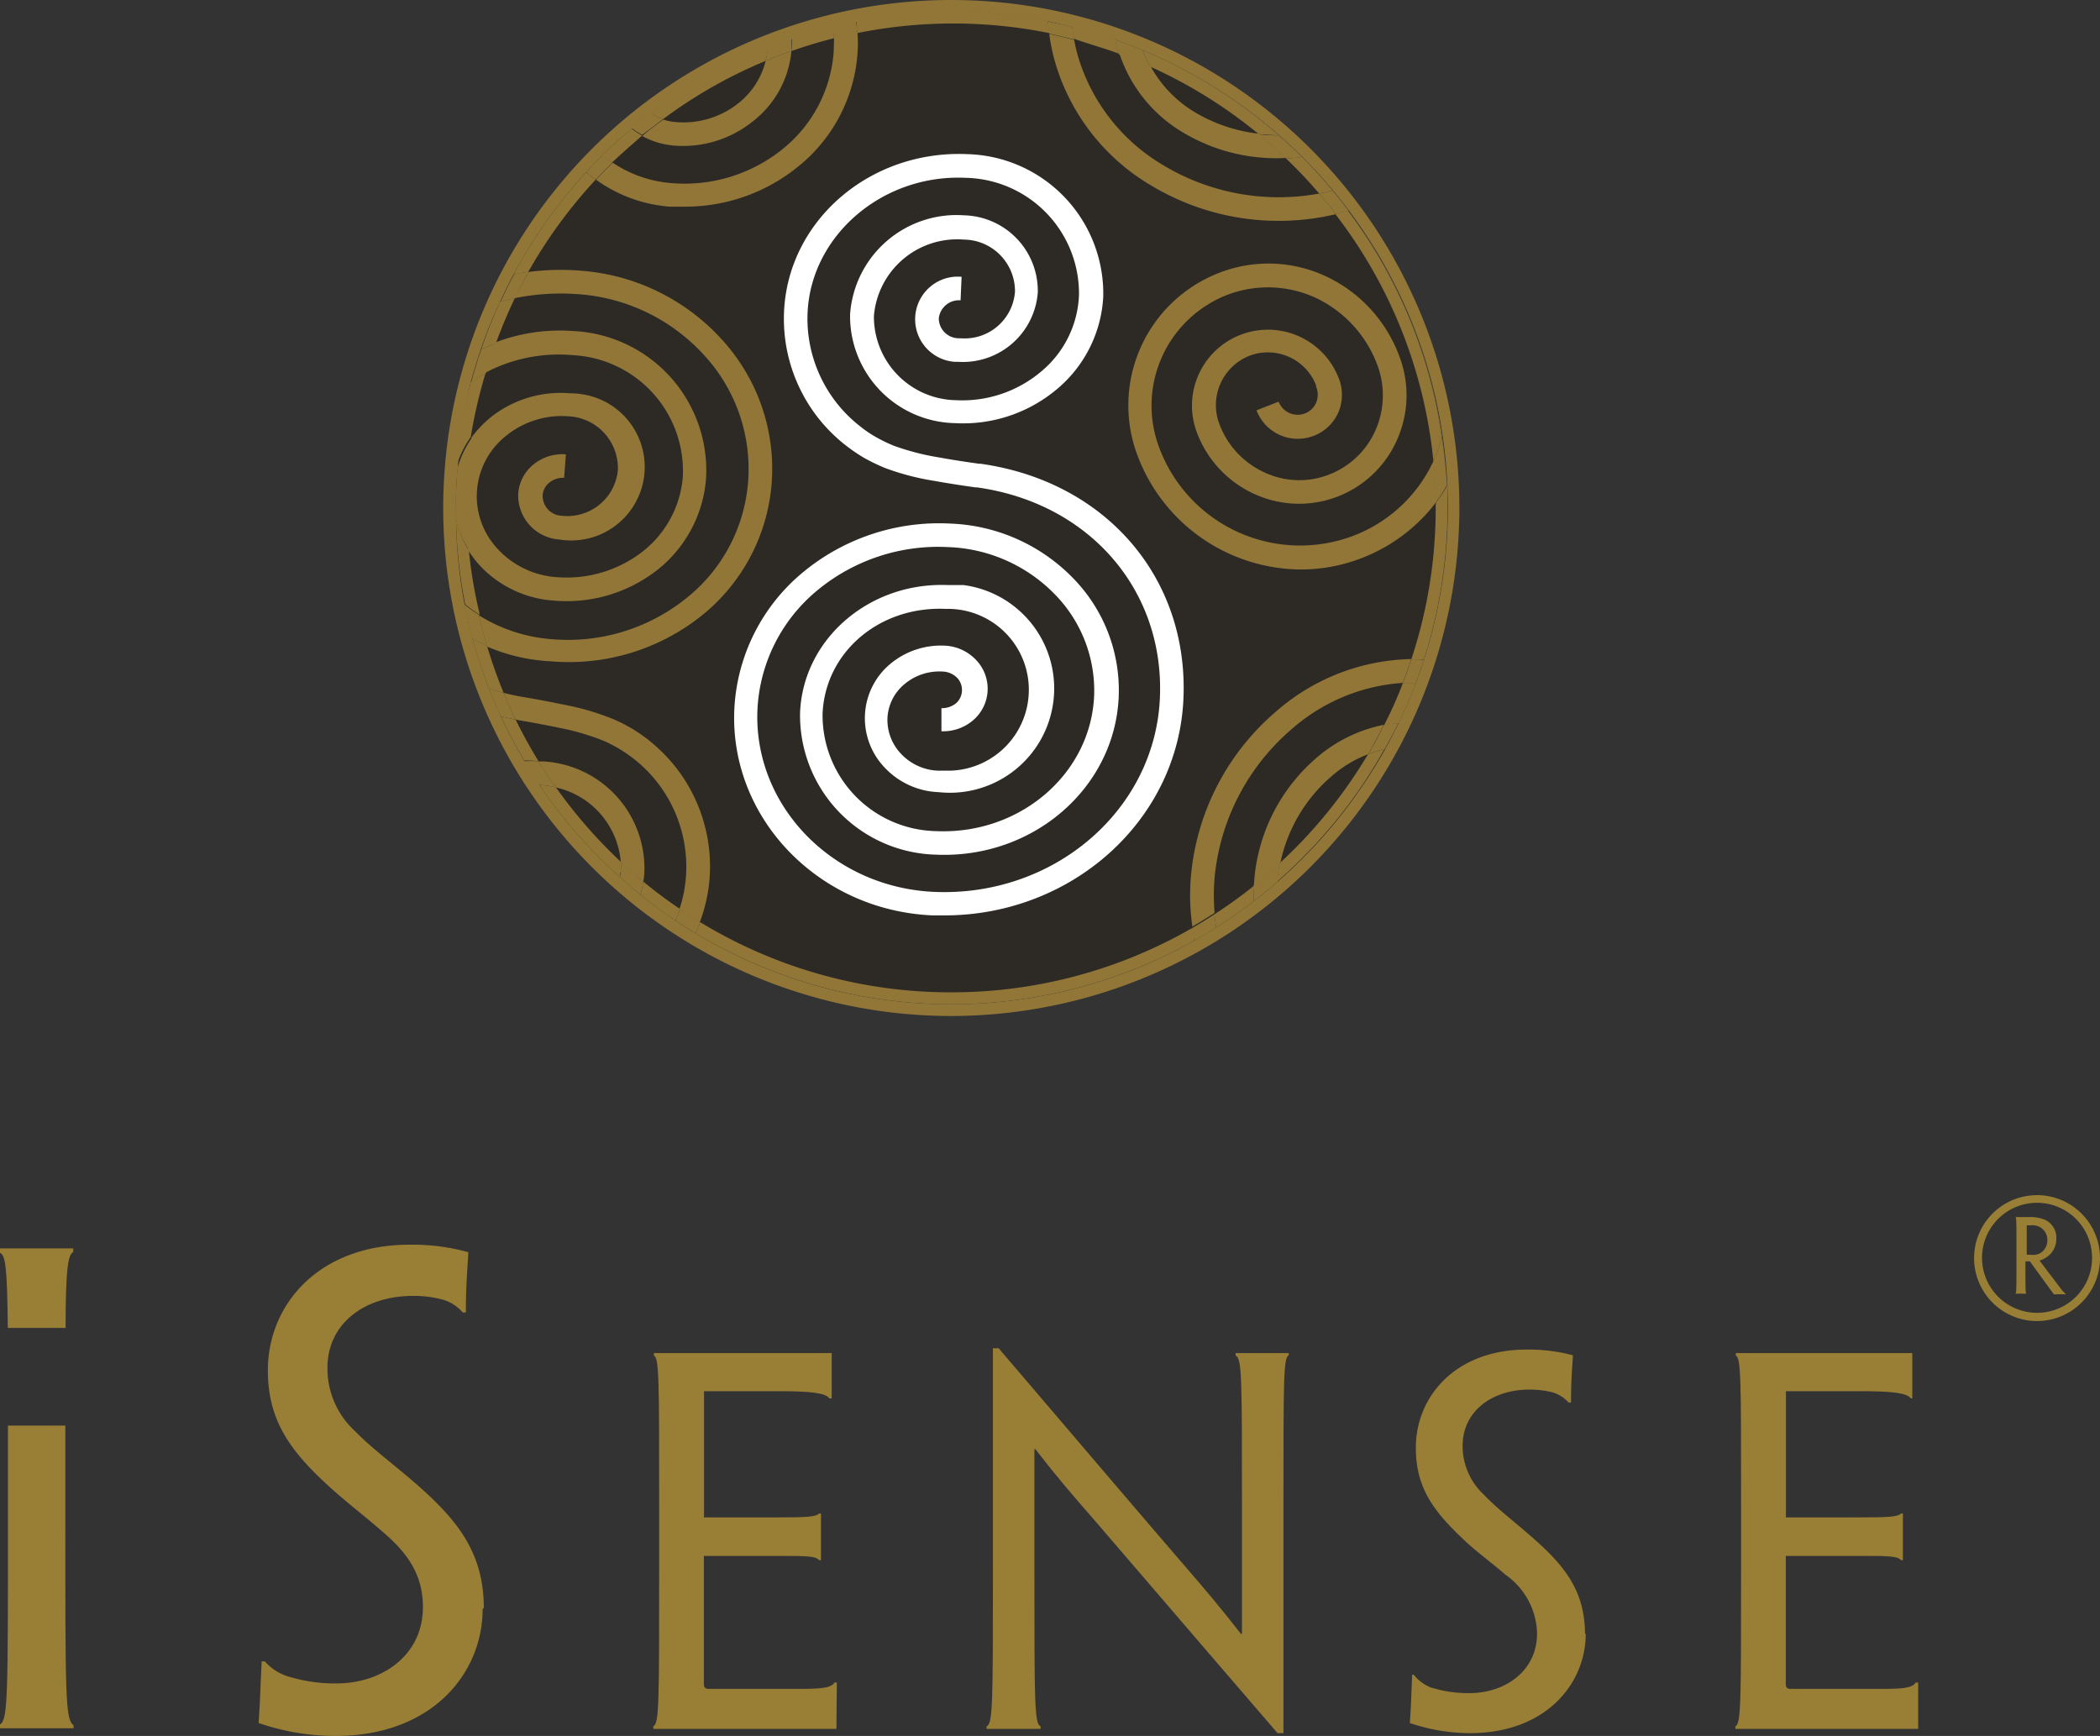<?xml version="1.0" encoding="UTF-8"?> <svg xmlns="http://www.w3.org/2000/svg" id="Group_210" data-name="Group 210" width="142.76" height="118.03" viewBox="0 0 142.76 118.03"><rect x="0" y="0" width="142.76" height="118.03" fill="#333333" stroke="none"/><path id="Path_579" data-name="Path 579" d="M139.18,84.24h0a1,1,0,0,0-1-1h-.4v2H138a1.29,1.29,0,0,0,.61-.13A1,1,0,0,0,139.18,84.24Z" fill="none"></path><path id="Path_580" data-name="Path 580" d="M138.48,81.8a3.73,3.73,0,1,0,2.648,1.092A3.74,3.74,0,0,0,138.48,81.8Zm2,6.25h-.66a.49.49,0,0,1-.17,0c-.41-.56-.88-1.22-1.62-2.21h-.26V86c0,1.69,0,2,.08,2h-.77c.08,0,.08-.31.08-2.28v-.79c0-1.84,0-2.11-.08-2.14H138a2.61,2.61,0,0,1,1,.14,1.32,1.32,0,0,1,.89,1.32,1.47,1.47,0,0,1-.68,1.28,1.62,1.62,0,0,1-.46.22h0L140,87.49a3.8,3.8,0,0,0,.46.52Z" fill="none"></path><circle id="Ellipse_7" data-name="Ellipse 7" cx="33.91" cy="33.91" r="33.91" transform="translate(30.51 0.71)" fill="#2d2a26"></circle><path id="Path_581" data-name="Path 581" d="M89.39,51.62a10,10,0,0,1,4.7-2.31c.47-.93.89-1.88,1.27-2.85A12.72,12.72,0,0,0,87.7,49.7a15.16,15.16,0,0,0-5.13,10,14.791,14.791,0,0,0,0,2.49c.92-.6,1.81-1.24,2.67-1.93a12.25,12.25,0,0,1,4.15-8.64Z" fill="#2d2a26"></path><path id="Path_582" data-name="Path 582" d="M87.43,10.78a12.31,12.31,0,0,1-7-1.74,9.82,9.82,0,0,1-4.34-5.39c-1-.37-2-.69-3-1,.06.34.14.68.23,1a12.84,12.84,0,0,0,5.84,7.53A15.22,15.22,0,0,0,89.75,13.1a31.74,31.74,0,0,0-2.32-2.32Z" fill="#2d2a26"></path><path id="Path_583" data-name="Path 583" d="M81.23,7.66a10.86,10.86,0,0,0,4.35,1.47,32.65,32.65,0,0,0-7.39-4.6,8.31,8.31,0,0,0,3.04,3.13Z" fill="#2d2a26"></path><path id="Path_584" data-name="Path 584" d="M87,58.68a32.9,32.9,0,0,0,6-7.4,8.28,8.28,0,0,0-2.56,1.55A10.63,10.63,0,0,0,87,58.68Z" fill="#2d2a26"></path><path id="Path_585" data-name="Path 585" d="M58.27,3.72a10.86,10.86,0,0,1-4.1,7.7,12.13,12.13,0,0,1-7.67,2.67h-1a9.85,9.85,0,0,1-5-1.83A33.08,33.08,0,0,0,36,18.53a16.69,16.69,0,0,1,3.46-.09,14.37,14.37,0,0,1,9.65,4.66,13,13,0,0,1,3.41,9.77A12.8,12.8,0,0,1,47.63,42a14.47,14.47,0,0,1-10.24,3,12.47,12.47,0,0,1-4.28-1.1,32.642,32.642,0,0,0,1.13,3.19c.41.1.83.2,1.26.27s1.64.28,2.87.54a17.27,17.27,0,0,1,3.38,1,11.17,11.17,0,0,1,1.33.69,10.719,10.719,0,0,1,1.28.93,10.9,10.9,0,0,1,3.91,9.19,10.62,10.62,0,0,1-.67,3,32.88,32.88,0,0,0,33.46.39A15.319,15.319,0,0,1,81,59.52a16.67,16.67,0,0,1,5.67-11A14.36,14.36,0,0,1,96,44.86a32.81,32.81,0,0,0,1.6-10.31v-.38a11.56,11.56,0,0,1-5,3.76,11.44,11.44,0,0,1-4.17.79,11.94,11.94,0,0,1-11.07-7.64,9.66,9.66,0,0,1,5.46-12.51,9.23,9.23,0,0,1,7.27.2,9.7,9.7,0,0,1,5,5.38,7.43,7.43,0,0,1-.1,5.69,7.27,7.27,0,0,1-9.54,3.83l-.14-.06a7.47,7.47,0,0,1-3.91-4.13,5.16,5.16,0,1,1,9.51-4l.09.22A3.05,3.05,0,0,1,91,28a3.029,3.029,0,0,1-5.57-.11h0L87,27.3a1.39,1.39,0,0,0,1.78.83h0a1.33,1.33,0,0,0,.76-.73,1.38,1.38,0,0,0,0-1.09A3.52,3.52,0,0,0,85,24.2h0a3.61,3.61,0,0,0-2,4.67,5.87,5.87,0,0,0,3,3.27,5.58,5.58,0,0,0,4.39.12,5.68,5.68,0,0,0,3.16-3.06,5.87,5.87,0,0,0,.07-4.47,8.2,8.2,0,0,0-4.2-4.5,7.76,7.76,0,0,0-6-.17A8.07,8.07,0,0,0,78.87,30.5,10.22,10.22,0,0,0,92,36.43a9.87,9.87,0,0,0,5.42-5.11A32.78,32.78,0,0,0,90.8,14.56a16.82,16.82,0,0,1-12.55-1.94,14.46,14.46,0,0,1-6.56-8.47,13,13,0,0,1-.38-1.86,33,33,0,0,0-13.06,0,9.75,9.75,0,0,1,.02,1.43Zm7.44,6.76A9.49,9.49,0,0,1,75,20.17h0a8.74,8.74,0,0,1-3.13,6.33,9.91,9.91,0,0,1-6.94,2.31,7.28,7.28,0,0,1-7.12-7.41,7.26,7.26,0,0,1,7.76-6.72,5.14,5.14,0,0,1,5,5.24,5.11,5.11,0,0,1-5.44,4.72,2.9,2.9,0,1,1,0-5.8h.22l-.07,1.6a1.38,1.38,0,0,0-1.48,1.23A1.36,1.36,0,0,0,65.18,23a3.43,3.43,0,0,0,3.75-3.08h0v-.1a3.51,3.51,0,0,0-3.46-3.56h0a5.68,5.68,0,0,0-6.11,5.19A5.68,5.68,0,0,0,65,27.21h0a8.28,8.28,0,0,0,5.82-1.94,7.11,7.11,0,0,0,2.57-5.17,7.87,7.87,0,0,0-7.71-8C60,11.84,55.18,16,54.94,21.28A9.3,9.3,0,0,0,58.49,29a7.94,7.94,0,0,0,1.08.74,11,11,0,0,0,1.2.58,17,17,0,0,0,3.06.79c1.19.22,2.31.37,2.72.43h.1c8.5,1.18,14.17,7.76,13.8,16S72.87,62.26,64.2,62.26h-.78c-7.77-.34-13.83-6.64-13.5-14A12.85,12.85,0,0,1,54.48,39a14.44,14.44,0,0,1,10.13-3.4,12.26,12.26,0,0,1,8.27,3.66A10.89,10.89,0,0,1,76,47.37c-.28,6.2-5.84,11-12.42,10.71a9.48,9.48,0,0,1-9.24-9.68c.22-5,4.74-8.88,10.07-8.65a7.091,7.091,0,0,1,.19,14.18h-.84a5.3,5.3,0,0,1-3.63-1.63,4.86,4.86,0,0,1-1.38-3.62,4.8,4.8,0,0,1,1.7-3.45A5.37,5.37,0,0,1,64.19,44a3.11,3.11,0,0,1,2.14,1,2.81,2.81,0,0,1-.06,4h0l-.12.11a3.14,3.14,0,0,1-2.16.74V48.18a1.52,1.52,0,0,0,1-.34,1.22,1.22,0,0,0,.28-1.69L65.11,46a1.46,1.46,0,0,0-1-.46,3.7,3.7,0,0,0-2.63.87,3.2,3.2,0,0,0-1.14,2.3,3.35,3.35,0,0,0,.94,2.44,3.64,3.64,0,0,0,2.52,1.13A5.479,5.479,0,1,0,65.1,41.4a5.08,5.08,0,0,0-.78,0c-4.51-.21-8.2,2.92-8.39,7.11a7.88,7.88,0,0,0,7.72,8c5.68.25,10.5-3.87,10.74-9.19a9.35,9.35,0,0,0-2.7-6.94A10.63,10.63,0,0,0,64.5,37.2a12.89,12.89,0,0,0-9,3,11.2,11.2,0,0,0-4,8.09c-.3,6.5,5.07,12,12,12.35,8.14.37,15-5.54,15.36-13.16.33-7.37-4.78-13.26-12.42-14.33h-.1c-.42-.06-1.57-.22-2.79-.44a17.37,17.37,0,0,1-3.4-.89,13.94,13.94,0,0,1-1.35-.65,11.61,11.61,0,0,1-1.31-.89,10.91,10.91,0,0,1-4.18-9.07c.26-6.21,5.83-11.02,12.4-10.73Z" fill="#2d2a26"></path><path id="Path_586" data-name="Path 586" d="M43.32,51.76A7.39,7.39,0,0,0,42.25,51a10.18,10.18,0,0,0-1.18-.62,16.389,16.389,0,0,0-3-.88c-1.2-.25-2.33-.45-2.73-.51l-.26-.06a31.349,31.349,0,0,0,1.56,2.84h.3a7.29,7.29,0,0,1,6.89,7.62,5.168,5.168,0,0,1-.07.55,26.409,26.409,0,0,0,2.49,1.86,8.6,8.6,0,0,0,.44-2.19A9.32,9.32,0,0,0,43.32,51.76Z" fill="#2d2a26"></path><path id="Path_587" data-name="Path 587" d="M53.16,10.17A9.35,9.35,0,0,0,56.67,3.6v-1q-1.47.38-2.88.87a6.83,6.83,0,0,1-2.56,4.74,7.61,7.61,0,0,1-5.39,1.65,5.4,5.4,0,0,1-2.18-.65,25,25,0,0,0-2,1.85,8.32,8.32,0,0,0,4,1.39,10.59,10.59,0,0,0,7.5-2.28Z" fill="#2d2a26"></path><path id="Path_588" data-name="Path 588" d="M46.61,40.67a11.21,11.21,0,0,0,4.25-8,11.41,11.41,0,0,0-3-8.57A12.82,12.82,0,0,0,39.28,20a15.38,15.38,0,0,0-4.28.27,31,31,0,0,0-1.29,3.07,12.29,12.29,0,0,1,5.37-.79,9.47,9.47,0,0,1,9,9.93v.12a8.8,8.8,0,0,1-3.33,6.23,10,10,0,0,1-7,2.1,7.55,7.55,0,0,1-5.08-2.45,7.25,7.25,0,0,1-.75-1,32.59,32.59,0,0,0,.69,4.39,10.87,10.87,0,0,0,5,1.62,12.85,12.85,0,0,0,9-2.82Z" fill="#2d2a26"></path><path id="Path_589" data-name="Path 589" d="M33.38,28.39a7.61,7.61,0,0,1,5.39-1.65,5,5,0,1,1,0,10,4.9,4.9,0,0,1-.77-.06,3,3,0,0,1-2.8-3.12,2.81,2.81,0,0,1,1.06-2,3.12,3.12,0,0,1,2.18-.67l-.12,1.6a1.45,1.45,0,0,0-1,.32,1.21,1.21,0,0,0-.46.86,1.36,1.36,0,0,0,1.32,1.4h0A3.46,3.46,0,0,0,42,32h0a3.52,3.52,0,0,0-3.35-3.67,6,6,0,0,0-4.28,1.3A5.23,5.23,0,0,0,33.45,37l.31.36a6,6,0,0,0,4,1.93,8.41,8.41,0,0,0,5.88-1.75,7.16,7.16,0,0,0,2.72-5.1A7.88,7.88,0,0,0,39,24.15a10.79,10.79,0,0,0-6,1.25,31.941,31.941,0,0,0-.94,4.34,7,7,0,0,1,1.32-1.35Z" fill="#2d2a26"></path><path id="Path_590" data-name="Path 590" d="M37.79,53.53a33.2,33.2,0,0,0,4.41,5.06A5.66,5.66,0,0,0,37.79,53.53Z" fill="#2d2a26"></path><path id="Path_591" data-name="Path 591" d="M50.22,7a5.34,5.34,0,0,0,1.83-2.82,32.59,32.59,0,0,0-7,4,3.56,3.56,0,0,0,.85.17A6,6,0,0,0,50.22,7Z" fill="#2d2a26"></path><path id="Path_592" data-name="Path 592" d="M52.21,3.2h0a36,36,0,0,0-4.06,1.94h0A36,36,0,0,1,52.21,3.2Z" fill="#917638"></path><path id="Path_593" data-name="Path 593" d="M32,26h0a33.509,33.509,0,0,0-1,5.8h0A34.489,34.489,0,0,1,32,26Z" fill="#917638"></path><path id="Path_594" data-name="Path 594" d="M86.86,59.94h0a34.509,34.509,0,0,0,4.8-5.16,34.51,34.51,0,0,1-4.8,5.16Z" fill="#917638"></path><path id="Path_595" data-name="Path 595" d="M31,35.24h0a32.91,32.91,0,0,0,.62,5.85h0A33.87,33.87,0,0,1,31,35.24Z" fill="#917638"></path><path id="Path_596" data-name="Path 596" d="M34,20.52h0a31.38,31.38,0,0,0-1.29,3.25h0A31.381,31.381,0,0,1,34,20.52Z" fill="#917638"></path><path id="Path_597" data-name="Path 597" d="M42.94,8.75h0c-.68.58-1.35,1.18-2,1.81h0C41.59,9.93,42.26,9.33,42.94,8.75Z" fill="#917638"></path><path id="Path_598" data-name="Path 598" d="M64.67.81h0a33.49,33.49,0,0,0-6.48.63h0A33.49,33.49,0,0,1,64.67.81Z" fill="#917638"></path><path id="Path_599" data-name="Path 599" d="M39.84,11.72h0a33.76,33.76,0,0,0-4.93,6.94h0a33.76,33.76,0,0,1,4.93-6.94Z" fill="#917638"></path><path id="Path_600" data-name="Path 600" d="M56.61,1.79h0a27,27,0,0,0-2.79.82h0A25.375,25.375,0,0,1,56.61,1.79Z" fill="#917638"></path><path id="Path_601" data-name="Path 601" d="M47.65,5.42h0a33.6,33.6,0,0,0-3.4,2.28h0a38.76,38.76,0,0,1,3.4-2.28Z" fill="#917638"></path><path id="Path_602" data-name="Path 602" d="M82.68,63.06h0c.88-.56,1.74-1.15,2.56-1.79h0C84.42,61.91,83.56,62.5,82.68,63.06Z" fill="#917638"></path><path id="Path_603" data-name="Path 603" d="M81.19,64a33.69,33.69,0,0,1-33.91-.5h0a33.69,33.69,0,0,0,33.91.5Z" fill="#917638"></path><path id="Path_604" data-name="Path 604" d="M99.21,34.55A34.54,34.54,0,1,0,64.66,69.08h0A34.58,34.58,0,0,0,99.21,34.55ZM64.67,68.28a33.53,33.53,0,0,1-17.39-4.83c-.46-.27-.91-.56-1.36-.86-.82-.55-1.62-1.14-2.38-1.76-.48-.39-.95-.78-1.4-1.19a34.06,34.06,0,0,1-5.47-6.27c-.35-.53-.68-1.07-1-1.61a33.108,33.108,0,0,1-1.6-3q-.43-.93-.81-1.89c-.43-1.12-.81-2.26-1.13-3.41-.2-.76-.39-1.53-.54-2.32a33.43,33.43,0,0,1-.59-5.9v-.69a20.56,20.56,0,0,1,.12-2.72A33.639,33.639,0,0,1,32,26c.2-.76.44-1.51.69-2.26A29,29,0,0,1,34,20.52c.28-.63.59-1.25.91-1.86a33.76,33.76,0,0,1,4.93-6.94c.37-.4.74-.78,1.12-1.16.63-.63,1.3-1.23,2-1.81a14.16,14.16,0,0,1,1.31-1,33.6,33.6,0,0,1,3.4-2.28l.5-.28a36,36,0,0,1,4.06-1.94c.53-.21,1.07-.41,1.61-.59.91-.31,1.84-.59,2.79-.82.52-.13,1-.24,1.58-.35A34.22,34.22,0,0,1,64.67.81h0A33.71,33.71,0,0,1,86.86,59.94c-.52.46-1.06.9-1.62,1.33-.82.64-1.68,1.23-2.56,1.79-.49.31-1,.61-1.49.89A33.54,33.54,0,0,1,64.67,68.28Z" fill="#917638"></path><path id="Path_605" data-name="Path 605" d="M43.54,60.83h0c.76.62,1.56,1.21,2.38,1.76h0C45.1,62,44.3,61.45,43.54,60.83Z" fill="#917638"></path><path id="Path_606" data-name="Path 606" d="M32.12,43.41h0c.32,1.15.7,2.29,1.13,3.41h0C32.82,45.7,32.44,44.56,32.12,43.41Z" fill="#917638"></path><path id="Path_607" data-name="Path 607" d="M34.06,48.71h0a33.109,33.109,0,0,0,1.6,3h0a33.11,33.11,0,0,1-1.6-3Z" fill="#917638"></path><path id="Path_608" data-name="Path 608" d="M36.67,53.37h0a34.06,34.06,0,0,0,5.47,6.27h0a34.06,34.06,0,0,1-5.47-6.27Z" fill="#917638"></path><path id="Path_609" data-name="Path 609" d="M35,20.27c-.34.07-.67.15-1,.25a31.38,31.38,0,0,0-1.29,3.25c.32-.16.66-.3,1-.43C34.09,22.3,34.52,21.27,35,20.27Z" fill="#917638"></path><path id="Path_610" data-name="Path 610" d="M64.67,67.47A32.72,32.72,0,0,1,47.6,62.7a6.26,6.26,0,0,1-.32.75,33.69,33.69,0,0,0,33.91.5,6.15,6.15,0,0,0-.13-.86A32.74,32.74,0,0,1,64.67,67.47Z" fill="#917638"></path><path id="Path_611" data-name="Path 611" d="M42.2,58.59a33.2,33.2,0,0,1-4.41-5.06,8.329,8.329,0,0,0-1-.16h-.12a34.06,34.06,0,0,0,5.47,6.27.78.78,0,0,1,.06-.37A3.86,3.86,0,0,0,42.2,58.59Z" fill="#917638"></path><path id="Path_612" data-name="Path 612" d="M33.11,43.92c-.34-.16-.67-.33-1-.51.32,1.15.7,2.29,1.13,3.41.33.11.65.21,1,.29a32.64,32.64,0,0,1-1.13-3.19Z" fill="#917638"></path><path id="Path_613" data-name="Path 613" d="M33,25.4c-.34.19-.68.39-1,.61a34.489,34.489,0,0,0-1,5.8,6.72,6.72,0,0,1,1-2.09,33.8,33.8,0,0,1,1-4.32Z" fill="#917638"></path><path id="Path_614" data-name="Path 614" d="M36.61,51.76c-.56-.92-1.08-1.86-1.56-2.84-.34-.06-.67-.13-1-.21a33.109,33.109,0,0,0,1.6,3,7.719,7.719,0,0,1,.96.05Z" fill="#917638"></path><path id="Path_615" data-name="Path 615" d="M31.87,37.41A6.59,6.59,0,0,1,31,35.24a33.87,33.87,0,0,0,.62,5.85,10,10,0,0,0,1,.71,32.469,32.469,0,0,1-.75-4.39Z" fill="#917638"></path><path id="Path_616" data-name="Path 616" d="M43.73,59.94a6.71,6.71,0,0,1-.19.89c.76.62,1.56,1.2,2.38,1.76.11-.26.21-.52.3-.79Q44.93,60.93,43.73,59.94Z" fill="#917638"></path><path id="Path_617" data-name="Path 617" d="M97.6,34.55a32.706,32.706,0,0,1-1.661,10.293l.861,0a33.92,33.92,0,0,0,1.6-10.29V33a11,11,0,0,1-.77,1.15,1.35,1.35,0,0,0-.03.4Z" fill="#917638"></path><path id="Path_618" data-name="Path 618" d="M97.44,31.32A10.6,10.6,0,0,0,98,29.87a.45.45,0,0,1,0-.23,33.38,33.38,0,0,0-6.37-15.32c-.28.09-.56.17-.85.24a32.71,32.71,0,0,1,6.66,16.76Z" fill="#917638"></path><path id="Path_619" data-name="Path 619" d="M94.09,49.31c.33-.06.66-.11,1-.14.42-.89.81-1.8,1.16-2.73h-.88a27.27,27.27,0,0,1-1.28,2.87Z" fill="#917638"></path><path id="Path_620" data-name="Path 620" d="M89.68,13.16l.91-.2c-.67-.8-1.36-1.56-2.09-2.29-.36.05-.72.09-1.07.11a31.638,31.638,0,0,1,2.25,2.38Z" fill="#917638"></path><path id="Path_621" data-name="Path 621" d="M43.66,9.21a3.83,3.83,0,0,1-.72-.46c-.68.58-1.35,1.18-2,1.81.21.17.43.34.66.5C42.28,10.41,43,9.8,43.66,9.21Z" fill="#917638"></path><path id="Path_622" data-name="Path 622" d="M85.24,60.23c-.86.69-1.75,1.33-2.67,1.93a5.53,5.53,0,0,0,.11.9c.88-.56,1.74-1.15,2.56-1.79C85.23,60.92,85.23,60.58,85.24,60.23Z" fill="#917638"></path><path id="Path_623" data-name="Path 623" d="M52.05,4.14a6.49,6.49,0,0,0,.16-.88V3.2a36,36,0,0,0-4.06,1.94,2.46,2.46,0,0,1-.5.28,38.759,38.759,0,0,0-3.4,2.28,3.21,3.21,0,0,0,.84.39,32.35,32.35,0,0,1,6.96-3.95Z" fill="#917638"></path><path id="Path_624" data-name="Path 624" d="M85.58,9.13c.44,0,.89.07,1.33.07a33.43,33.43,0,0,0-9.23-5.78,7.921,7.921,0,0,0,.51,1.11,32.65,32.65,0,0,1,7.39,4.6Z" fill="#917638"></path><path id="Path_625" data-name="Path 625" d="M53.81,3.38v.09q1.41-.5,2.88-.87a3.17,3.17,0,0,0-.07-.81,27,27,0,0,0-2.79.82,6.6,6.6,0,0,1-.02.77Z" fill="#917638"></path><path id="Path_626" data-name="Path 626" d="M76.07,3.65a7,7,0,0,1-.26-1c-1-.33-1.93-.62-2.92-.87a4.16,4.16,0,0,0,.13.86C74.05,3,75.07,3.28,76.07,3.65Z" fill="#917638"></path><path id="Path_627" data-name="Path 627" d="M40.49,12.22l-.65-.5a33.76,33.76,0,0,0-4.93,6.94c.34-.07.68-.13,1-.17a33.171,33.171,0,0,1,4.58-6.27Z" fill="#917638"></path><path id="Path_628" data-name="Path 628" d="M93,51.28a32.9,32.9,0,0,1-6,7.4,9.1,9.1,0,0,0-.18,1.26,34.51,34.51,0,0,0,4.8-5.16,32.44,32.44,0,0,0,2.49-3.85,8.421,8.421,0,0,0-1.11.35Z" fill="#917638"></path><path id="Path_629" data-name="Path 629" d="M58.27,2.25a33,33,0,0,1,13.06,0c0-.27-.08-.55-.1-.83a33.46,33.46,0,0,0-13,0C58.22,1.71,58.26,2,58.27,2.25Z" fill="#917638"></path><path id="Path_630" data-name="Path 630" d="M72.89,1.83c1,.25,2,.54,2.92.87.63.22,1.25.46,1.87.72A33.43,33.43,0,0,1,86.91,9.2q.82.71,1.59,1.47c.73.73,1.42,1.49,2.09,2.29.37.44.73.9,1.08,1.36A33.42,33.42,0,0,1,98,29.64,31.36,31.36,0,0,1,98.36,33v1.53a33.912,33.912,0,0,1-1.6,10.285c-.181.545-.361,1.075-.561,1.6-.35.93-.74,1.84-1.16,2.73-.29.6-.6,1.18-.93,1.76a32.44,32.44,0,0,1-2.49,3.85,33.74,33.74,0,0,0-27-54h0a33.62,33.62,0,0,1,6.56.65Z" fill="#917638"></path><path id="Path_631" data-name="Path 631" d="M53.3,21.2a10.91,10.91,0,0,0,4.18,9.07,11.61,11.61,0,0,0,1.31.89,13.94,13.94,0,0,0,1.35.65,17.37,17.37,0,0,0,3.4.89c1.22.22,2.37.38,2.79.44h.1c7.64,1.07,12.75,7,12.42,14.33C78.51,55.1,71.63,61,63.49,60.64c-6.89-.31-12.26-5.85-12-12.35a11.2,11.2,0,0,1,4-8.09,12.89,12.89,0,0,1,9-3,10.63,10.63,0,0,1,7.19,3.18,9.35,9.35,0,0,1,2.7,6.94c-.24,5.32-5.06,9.44-10.74,9.19a7.88,7.88,0,0,1-7.72-8c.19-4.19,3.88-7.32,8.39-7.11a5.5,5.5,0,0,1,.26,11h-.78a3.64,3.64,0,0,1-2.52-1.13,3.35,3.35,0,0,1-.94-2.44,3.2,3.2,0,0,1,1.14-2.3,3.7,3.7,0,0,1,2.63-.87,1.46,1.46,0,0,1,1,.46,1.21,1.21,0,0,1-.1,1.69,1.52,1.52,0,0,1-1,.34v1.57A3.14,3.14,0,0,0,66.12,49a2.82,2.82,0,0,0,.35-4h0l-.09-.1a3.11,3.11,0,0,0-2.14-1,5.37,5.37,0,0,0-3.74,1.26,4.8,4.8,0,0,0-1.7,3.45,4.86,4.86,0,0,0,1.38,3.62,5.3,5.3,0,0,0,3.63,1.63A7.091,7.091,0,0,0,65.5,39.78H64.46c-5.33-.23-9.85,3.64-10.07,8.65a9.48,9.48,0,0,0,9.24,9.68c6.58.29,12.14-4.51,12.42-10.71a10.9,10.9,0,0,0-3.15-8.14,12.26,12.26,0,0,0-8.27-3.66A14.51,14.51,0,0,0,54.48,39a12.88,12.88,0,0,0-4.56,9.24c-.33,7.38,5.73,13.68,13.5,14h.78c8.67,0,15.88-6.45,16.25-14.71s-5.3-14.81-13.8-16h-.1c-.41-.06-1.53-.21-2.72-.43a17,17,0,0,1-3.06-.79,11,11,0,0,1-1.2-.58A7.87,7.87,0,0,1,58.49,29a9.29,9.29,0,0,1-3.59-7.74c.24-5.26,5.1-9.43,10.74-9.17a7.87,7.87,0,0,1,7.71,8,7.11,7.11,0,0,1-2.57,5.17A8.3,8.3,0,0,1,65,27.21a5.68,5.68,0,0,1-5.59-5.73,5.68,5.68,0,0,1,6.11-5.19A3.51,3.51,0,0,1,69,19.83h0A3.43,3.43,0,0,1,65.31,23h-.13a1.36,1.36,0,0,1-1.36-1.35,1.38,1.38,0,0,1,1.48-1.23l.07-1.6a2.9,2.9,0,1,0-.48,5.78h.22a5.11,5.11,0,0,0,5.44-4.72,5.14,5.14,0,0,0-5-5.24,7.26,7.26,0,0,0-7.76,6.72,7.28,7.28,0,0,0,7.12,7.41,9.91,9.91,0,0,0,6.94-2.31A8.79,8.79,0,0,0,75,20.17a9.49,9.49,0,0,0-9.25-9.69C59.14,10.19,53.57,15,53.3,21.2Z" fill="#fff"></path><path id="Path_632" data-name="Path 632" d="M44.36,50.54a10.719,10.719,0,0,0-1.28-.93,11.17,11.17,0,0,0-1.33-.69,17.27,17.27,0,0,0-3.38-1c-1.23-.26-2.39-.46-2.87-.54s-.85-.17-1.26-.27c.25.61.52,1.22.81,1.81l.26.06c.4.06,1.53.26,2.73.51a16.39,16.39,0,0,1,3,.88,10.18,10.18,0,0,1,1.18.62,10,10,0,0,1,1.07.77,9.31,9.31,0,0,1,3.34,7.85,8.6,8.6,0,0,1-.44,2.19q.68.47,1.38.9a10.62,10.62,0,0,0,.67-3,10.92,10.92,0,0,0-3.88-9.16Z" fill="#917638"></path><path id="Path_633" data-name="Path 633" d="M89.39,51.62a12.26,12.26,0,0,0-4.15,8.61c.62-.49,1.22-1,1.8-1.55a10.6,10.6,0,0,1,3.42-5.85A8.3,8.3,0,0,1,93,51.28c.38-.64.73-1.3,1.07-2a10,10,0,0,0-4.68,2.34Z" fill="#917638"></path><path id="Path_634" data-name="Path 634" d="M56.67,3.6a9.35,9.35,0,0,1-3.51,6.57,10.61,10.61,0,0,1-7.51,2.28,8.32,8.32,0,0,1-4-1.39c-.38.38-.76.76-1.13,1.16a9.85,9.85,0,0,0,5,1.83h1a12.13,12.13,0,0,0,7.67-2.67,10.86,10.86,0,0,0,4.1-7.7,9,9,0,0,0,0-1.47c-.53.1-1.06.22-1.59.35C56.69,2.93,56.69,3.27,56.67,3.6Z" fill="#917638"></path><path id="Path_635" data-name="Path 635" d="M82.57,59.67a15.16,15.16,0,0,1,5.13-10,12.72,12.72,0,0,1,7.66-3.24c.21-.53.4-1.07.58-1.62a14.39,14.39,0,0,0-9.3,3.66,16.67,16.67,0,0,0-5.67,11A14.891,14.891,0,0,0,81.06,63c.51-.3,1-.6,1.51-.93a13.741,13.741,0,0,1,0-2.4Z" fill="#917638"></path><path id="Path_636" data-name="Path 636" d="M78.27,12.62a16.82,16.82,0,0,0,12.55,1.94c-.37-.48-.75-.94-1.14-1.4a15.22,15.22,0,0,1-10.59-1.92,12.84,12.84,0,0,1-5.84-7.53c-.09-.34-.17-.68-.23-1-.56-.14-1.12-.28-1.69-.4a13,13,0,0,0,.38,1.86A14.41,14.41,0,0,0,78.27,12.62Z" fill="#917638"></path><path id="Path_637" data-name="Path 637" d="M92,36.43A10.22,10.22,0,0,1,78.83,30.5,8.08,8.08,0,0,1,83.4,20.06a7.76,7.76,0,0,1,6,.17,8.2,8.2,0,0,1,4.2,4.5,5.87,5.87,0,0,1-.07,4.47,5.68,5.68,0,0,1-3.16,3.06A5.57,5.57,0,0,1,86,32.14a5.87,5.87,0,0,1-3.09-3.27,3.61,3.61,0,0,1,2-4.67,3.52,3.52,0,0,1,4.56,2h0v.09a1.38,1.38,0,0,1,0,1.09,1.33,1.33,0,0,1-.76.73,1.39,1.39,0,0,1-1.79-.8h0l-1.5.59a3,3,0,0,0,3.87,1.74h0A3,3,0,0,0,91,28a3.08,3.08,0,0,0,0-2.31,5.163,5.163,0,0,0-9.61,3.78A7.47,7.47,0,0,0,85.3,33.6,7.28,7.28,0,0,0,94.93,30l.07-.16a7.43,7.43,0,0,0,.1-5.69,9.7,9.7,0,0,0-5-5.38,9.23,9.23,0,0,0-7.27-.2,9.66,9.66,0,0,0-5.46,12.51,11.94,11.94,0,0,0,11.07,7.64,11.44,11.44,0,0,0,4.17-.79,11.56,11.56,0,0,0,5-3.76,27.194,27.194,0,0,0-.15-2.847A9.88,9.88,0,0,1,92,36.43Z" fill="#917638"></path><path id="Path_638" data-name="Path 638" d="M80.41,9a12.31,12.31,0,0,0,7,1.74c-.6-.57-1.21-1.13-1.85-1.65a10.86,10.86,0,0,1-4.35-1.47,8.27,8.27,0,0,1-3-3.13c-.69-.31-1.4-.61-2.12-.88A9.79,9.79,0,0,0,80.41,9Z" fill="#917638"></path><path id="Path_639" data-name="Path 639" d="M36.91,51.77h-.3c.38.61.77,1.2,1.18,1.77A5.66,5.66,0,0,1,42.2,58.6c.5.46,1,.92,1.53,1.35a5.171,5.171,0,0,0,.07-.55,7.28,7.28,0,0,0-6.89-7.63Z" fill="#917638"></path><path id="Path_640" data-name="Path 640" d="M51.23,8.21A6.82,6.82,0,0,0,53.8,3.47c-.59.21-1.18.43-1.75.67A5.29,5.29,0,0,1,50.22,7a6,6,0,0,1-4.28,1.3,3.56,3.56,0,0,1-.85-.17c-.49.36-1,.74-1.43,1.12a5.4,5.4,0,0,0,2.18.65,7.57,7.57,0,0,0,5.39-1.69Z" fill="#917638"></path><path id="Path_641" data-name="Path 641" d="M37.7,40.84a10,10,0,0,0,7-2.1A8.77,8.77,0,0,0,48,32.51a9.49,9.49,0,0,0-9-10h0a12.29,12.29,0,0,0-5.37.79c-.25.67-.46,1.36-.67,2.06a10.68,10.68,0,0,1,6-1.21,7.89,7.89,0,0,1,7.46,8.24,7.16,7.16,0,0,1-2.72,5.1,8.41,8.41,0,0,1-5.88,1.75,6,6,0,0,1-4-1.93,5.23,5.23,0,0,1,.25-7.39c.11-.11.24-.21.36-.31a6,6,0,0,1,4.28-1.3A3.52,3.52,0,0,1,42,32a3.45,3.45,0,0,1-3.79,3.07h0a1.36,1.36,0,0,1-1.32-1.4h0a1.21,1.21,0,0,1,.46-.86,1.45,1.45,0,0,1,1-.32l.12-1.6a3.12,3.12,0,0,0-2.18.67,2.81,2.81,0,0,0-1.06,2A3,3,0,0,0,38,36.68a5,5,0,1,0,1.54-9.88,5.52,5.52,0,0,0-.81-.06,7.61,7.61,0,0,0-5.39,1.65,7.45,7.45,0,0,0-1.28,1.35,32.25,32.25,0,0,0-.36,4.81c0,1,.05,1.92.13,2.86a7.25,7.25,0,0,0,.75,1,7.59,7.59,0,0,0,5.12,2.43Z" fill="#917638"></path><path id="Path_642" data-name="Path 642" d="M47.62,41.92a12.79,12.79,0,0,0,4.84-9.09,13,13,0,0,0-3.41-9.77A14.37,14.37,0,0,0,39.4,18.4a16.69,16.69,0,0,0-3.46.09c-.33.58-.65,1.17-.94,1.78A15.77,15.77,0,0,1,39.28,20a12.78,12.78,0,0,1,8.58,4.14,11.41,11.41,0,0,1,3,8.57,11.21,11.21,0,0,1-4.25,8,12.84,12.84,0,0,1-9.1,2.75,10.87,10.87,0,0,1-4.95-1.62c.16.71.34,1.42.55,2.12a12.44,12.44,0,0,0,4.28,1,14.46,14.46,0,0,0,10.23-3.04Z" fill="#917638"></path><path id="Path_643" data-name="Path 643" d="M34.91,18.66h0c-.32.61-.63,1.23-.91,1.86h0C34.28,19.89,34.59,19.27,34.91,18.66Z" fill="#917638"></path><path id="Path_644" data-name="Path 644" d="M32.71,23.77h0c-.25.75-.49,1.5-.69,2.26h0C32.22,25.27,32.46,24.51,32.71,23.77Z" fill="#917638"></path><path id="Path_645" data-name="Path 645" d="M30.94,34.55a20.56,20.56,0,0,1,.12-2.72h0c-.08.9-.12,1.8-.12,2.72v.69h0a2.66,2.66,0,0,0,0-.69Z" fill="#917638"></path><path id="Path_646" data-name="Path 646" d="M35.66,51.76h0c.33.54.66,1.08,1,1.61h0C36.32,52.84,36,52.3,35.66,51.76Z" fill="#917638"></path><path id="Path_647" data-name="Path 647" d="M42.14,59.64h0c.45.41.92.8,1.4,1.19h0C43.06,60.44,42.59,60,42.14,59.64Z" fill="#917638"></path><path id="Path_648" data-name="Path 648" d="M33.25,46.82h0q.38,1,.81,1.89h0Q33.63,47.78,33.25,46.82Z" fill="#917638"></path><path id="Path_649" data-name="Path 649" d="M31.58,41.09h0c.15.79.34,1.56.54,2.32h0C31.92,42.65,31.73,41.88,31.58,41.09Z" fill="#917638"></path><path id="Path_650" data-name="Path 650" d="M44.25,7.7h0c-.45.34-.88.69-1.31,1h0C43.37,8.39,43.8,8,44.25,7.7Z" fill="#917638"></path><path id="Path_651" data-name="Path 651" d="M45.92,62.59h0c.45.3.9.59,1.36.86h0C46.82,63.17,46.37,62.89,45.92,62.59Z" fill="#917638"></path><path id="Path_652" data-name="Path 652" d="M48.15,5.14h0l-.5.28h0Z" fill="#917638"></path><path id="Path_653" data-name="Path 653" d="M53.82,2.61h0c-.54.18-1.08.38-1.61.59h0C52.74,3,53.28,2.79,53.82,2.61Z" fill="#917638"></path><path id="Path_654" data-name="Path 654" d="M85.24,61.27h0c.56-.43,1.1-.87,1.62-1.33h0C86.34,60.4,85.8,60.84,85.24,61.27Z" fill="#917638"></path><path id="Path_655" data-name="Path 655" d="M41,10.56h0c-.38.38-.75.76-1.12,1.16h0A11.141,11.141,0,0,1,41,10.56Z" fill="#917638"></path><path id="Path_656" data-name="Path 656" d="M58.19,1.44h0c-.53.11-1.06.22-1.58.35h0C57.13,1.66,57.66,1.55,58.19,1.44Z" fill="#917638"></path><path id="Path_657" data-name="Path 657" d="M81.19,64h0c.51-.28,1-.58,1.49-.89h0C82.19,63.37,81.7,63.67,81.19,64Z" fill="#917638"></path><path id="Path_658" data-name="Path 658" d="M47.65,5.42a2.46,2.46,0,0,0,.5-.28Z" fill="#917638"></path><path id="Path_659" data-name="Path 659" d="M97.44,31.32q.14,1.41.15,2.85A10.27,10.27,0,0,0,98.36,33,31.358,31.358,0,0,0,98,29.64a.45.45,0,0,1,0,.23,12.759,12.759,0,0,1-.56,1.45Z" fill="#917638"></path><path id="Path_660" data-name="Path 660" d="M95.94,44.84c-.18.55-.37,1.09-.58,1.62h.88c.2-.53.38-1.06.56-1.6h-.09a5,5,0,0,0-.77-.02Z" fill="#917638"></path><path id="Path_661" data-name="Path 661" d="M90.82,14.56c.29-.07.57-.15.85-.24-.35-.46-.71-.92-1.08-1.36l-.91.2C90.07,13.62,90.45,14.08,90.82,14.56Z" fill="#917638"></path><path id="Path_662" data-name="Path 662" d="M46.22,61.8c-.09.27-.19.53-.3.79.45.3.9.58,1.36.86a6.26,6.26,0,0,0,.32-.75Q46.9,62.26,46.22,61.8Z" fill="#917638"></path><path id="Path_663" data-name="Path 663" d="M93,51.28a7.389,7.389,0,0,1,1.13-.35c.33-.58.64-1.16.93-1.76a5.6,5.6,0,0,0-1,.14A16.22,16.22,0,0,1,93,51.28Z" fill="#917638"></path><path id="Path_664" data-name="Path 664" d="M85.24,61.27c.56-.43,1.1-.87,1.62-1.33A9,9,0,0,1,87,58.68c-.58.54-1.18,1.06-1.8,1.55C85.23,60.58,85.23,60.92,85.24,61.27Z" fill="#917638"></path><path id="Path_665" data-name="Path 665" d="M35.94,18.49a4.87,4.87,0,0,0-1,.17c-.32.61-.63,1.23-.91,1.86.33-.1.66-.18,1-.25a17.55,17.55,0,0,1,.91-1.78Z" fill="#917638"></path><path id="Path_666" data-name="Path 666" d="M32.56,41.8a10,10,0,0,1-1-.71c.15.79.34,1.56.54,2.32.32.18.65.35,1,.51C32.9,43.22,32.72,42.51,32.56,41.8Z" fill="#917638"></path><path id="Path_667" data-name="Path 667" d="M33.71,23.34c-.34.13-.68.27-1,.43-.25.74-.49,1.5-.69,2.26a10.471,10.471,0,0,1,1-.63C33.25,24.7,33.46,24,33.71,23.34Z" fill="#917638"></path><path id="Path_668" data-name="Path 668" d="M34.24,47.11c-.34-.08-.66-.18-1-.29q.38,1,.81,1.89c.32.08.65.15,1,.21C34.76,48.33,34.49,47.72,34.24,47.11Z" fill="#917638"></path><path id="Path_669" data-name="Path 669" d="M31.74,34.55a32.267,32.267,0,0,1,.361-4.815,6.72,6.72,0,0,0-1,2.095c-.07.9-.12,1.8-.12,2.72v.69a6.59,6.59,0,0,0,.91,2.17A27.249,27.249,0,0,1,31.74,34.55Z" fill="#917638"></path><path id="Path_670" data-name="Path 670" d="M37.79,53.53c-.41-.57-.8-1.16-1.18-1.77a8.34,8.34,0,0,0-1,0c.33.54.66,1.08,1,1.61h.12A7.53,7.53,0,0,1,37.79,53.53Z" fill="#917638"></path><path id="Path_671" data-name="Path 671" d="M82.57,62.16c-.5.33-1,.63-1.51.93a5,5,0,0,0,.13.86c.51-.28,1-.58,1.49-.89C82.63,62.76,82.59,62.46,82.57,62.16Z" fill="#917638"></path><path id="Path_672" data-name="Path 672" d="M42.2,58.59a3.86,3.86,0,0,1,0,.68c0,.13-.05.25-.06.37.45.41.92.8,1.4,1.19a6.71,6.71,0,0,0,.19-.89C43.21,59.51,42.7,59,42.2,58.59Z" fill="#917638"></path><path id="Path_673" data-name="Path 673" d="M72.89,1.83c-.55-.14-1.1-.26-1.66-.37a7.527,7.527,0,0,0,.1.83c.57.12,1.13.26,1.69.4C73,2.4,72.93,2.12,72.89,1.83Z" fill="#917638"></path><path id="Path_674" data-name="Path 674" d="M78.19,4.53a7.921,7.921,0,0,1-.51-1.11c-.62-.26-1.24-.5-1.87-.72a7,7,0,0,0,.26,1,18.251,18.251,0,0,1,2.12.83Z" fill="#917638"></path><path id="Path_675" data-name="Path 675" d="M52.05,4.14c.57-.24,1.16-.46,1.75-.67V2.61c-.54.18-1.08.38-1.61.59v.06a6.45,6.45,0,0,1-.14.88Z" fill="#917638"></path><path id="Path_676" data-name="Path 676" d="M45.09,8.09a3.21,3.21,0,0,1-.84-.39c-.45.34-.88.69-1.31,1a3.83,3.83,0,0,0,.72.46C44.13,8.83,44.6,8.45,45.09,8.09Z" fill="#917638"></path><path id="Path_677" data-name="Path 677" d="M56.68,2.6c.53-.13,1.06-.25,1.59-.35a7.4,7.4,0,0,0-.08-.81c-.53.11-1.06.22-1.58.35C56.64,2.06,56.67,2.33,56.68,2.6Z" fill="#917638"></path><path id="Path_678" data-name="Path 678" d="M87.43,10.78a7.61,7.61,0,0,0,1.07-.11q-.77-.76-1.59-1.47a8.47,8.47,0,0,1-1.33-.07C86.22,9.65,86.83,10.21,87.43,10.78Z" fill="#917638"></path><path id="Path_679" data-name="Path 679" d="M41.62,11.06c-.23-.16-.45-.33-.66-.5-.38.38-.75.76-1.12,1.16l.65.5C40.86,11.82,41.24,11.44,41.62,11.06Z" fill="#917638"></path><path id="Path_680" data-name="Path 680" d="M32.89,109.32c0-3.73-1.8-5.94-4.4-8.25-1.75-1.54-3.13-2.51-4.35-3.76A5.77,5.77,0,0,1,22.26,93c0-3,2.51-4.89,5.82-4.89a7.51,7.51,0,0,1,2,.25,2.81,2.81,0,0,1,1.38.88h.21c0-1.72.09-2.72.17-4.1a14.21,14.21,0,0,0-4-.51c-6.16,0-9.63,4.06-9.63,8.54,0,3.18,1.3,5.23,3.85,7.61,1.34,1.26,2.55,2.14,3.93,3.35,2,1.68,2.76,3.22,2.76,5.15,0,3.26-2.76,5.18-5.89,5.18a10.84,10.84,0,0,1-3.35-.5,3.48,3.48,0,0,1-1.51-1h-.21c-.09,1.68-.09,2.43-.21,4.19a16,16,0,0,0,5.23.88c6.61,0,10-4.31,10-8.62Z" fill="#997e36"></path><path id="Path_681" data-name="Path 681" d="M56.89,114.4h-.16c-.23.4-1.08.43-2.43.43H48.08c-.19-.06-.23-.13-.23-.39v-8.65h5.08c1.86,0,2.52,0,2.75.29h.13v-3.17h-.13c-.23.23-.89.26-2.82.26h-5V94.59H53c1.93,0,3.15.1,3.38.49h.16V92H44.45v.16c.36.2.36,1.54.36,10.39v3.83c0,9.5,0,10.81-.4,11v.17H56.86C56.86,116.47,56.89,115.32,56.89,114.4Z" fill="#997e36"></path><path id="Path_682" data-name="Path 682" d="M70.35,98.49c1.6,2.06,2.58,3.18,4.06,4.88,2.29,2.65,6,7,12.44,14.47h.4V102.52c0-8.85,0-10.19.36-10.38V92H84v.17c.43.19.43,1.53.43,10.21v8.71h-.07c-1.37-1.76-2.42-3-3.76-4.55-2.29-2.65-6.09-7.11-12.71-14.87H67.5v14.71c0,9.46,0,10.81-.43,11v.17h3.67v-.17c-.42-.19-.42-1.54-.42-10.81v-8Z" fill="#997e36"></path><path id="Path_683" data-name="Path 683" d="M107.75,111.1c0-2.92-1.41-4.65-3.45-6.45-1.37-1.22-2.45-2-3.4-3a4.52,4.52,0,0,1-1.47-3.34c0-2.36,2-3.83,4.55-3.83a6.37,6.37,0,0,1,1.57.19,2.34,2.34,0,0,1,1.08.69h.17c0-1.34.06-2.13.13-3.21a11.58,11.58,0,0,0-3.15-.39c-4.81,0-7.53,3.17-7.53,6.68,0,2.49,1,4.09,3,6,1,1,2,1.67,3.08,2.62a5,5,0,0,1,2.16,4c0,2.55-2.16,4.06-4.62,4.06a8.56,8.56,0,0,1-2.61-.39,2.8,2.8,0,0,1-1.15-.86H96c-.06,1.31-.06,1.9-.16,3.28a12.68,12.68,0,0,0,4.09.69c5.18,0,7.87-3.38,7.87-6.75Z" fill="#997e36"></path><path id="Path_684" data-name="Path 684" d="M127.85,114.83h-6.22c-.2-.06-.23-.13-.23-.39v-8.65h5.07c1.87,0,2.53,0,2.76.29h.13v-3.17h-.13c-.23.23-.89.26-2.82.26h-5V94.59h5.11c1.93,0,3.14.1,3.37.49H130V92H118v.16c.36.2.36,1.54.36,10.39v3.83c0,9.5,0,10.81-.39,11v.17H130.4V114.4h-.17C130,114.8,129.19,114.83,127.85,114.83Z" fill="#997e36"></path><path id="Path_685" data-name="Path 685" d="M.53,90.29H4.46c0-4.14.18-5,.52-5.16v-.25H0v.3C.37,85.35.49,86.15.53,90.29Z" fill="#997e36"></path><path id="Path_686" data-name="Path 686" d="M4.44,103.25V96.93H.54v6.32c0,12.13,0,13.68-.54,14v.26H5v-.21C4.44,116.93,4.44,115.34,4.44,103.25Z" fill="#997e36"></path><path id="Path_687" data-name="Path 687" d="M140,87.49l-1.35-1.78h0a1.62,1.62,0,0,0,.46-.22,1.47,1.47,0,0,0,.68-1.28,1.32,1.32,0,0,0-.89-1.32,2.61,2.61,0,0,0-1-.14H137c.08,0,.08.3.08,2.14v.79c0,2,0,2.24-.08,2.28h.77c-.08,0-.08-.31-.08-2v-.2h.3L139.62,88a.49.49,0,0,0,.17,0h.66a3.1,3.1,0,0,1-.45-.51Zm-2-2.18h-.22v-2h.31a1,1,0,0,1,1.09.91v.09h0a1,1,0,0,1-.57.94,1.26,1.26,0,0,1-.61.06Z" fill="#997e36"></path><path id="Path_688" data-name="Path 688" d="M138.48,81.26a4.28,4.28,0,1,0,4.28,4.28h0A4.28,4.28,0,0,0,138.48,81.26Zm0,8a3.74,3.74,0,1,1,3.74-3.74h0a3.73,3.73,0,0,1-3.72,3.74h0Z" fill="#997e36"></path></svg> 
